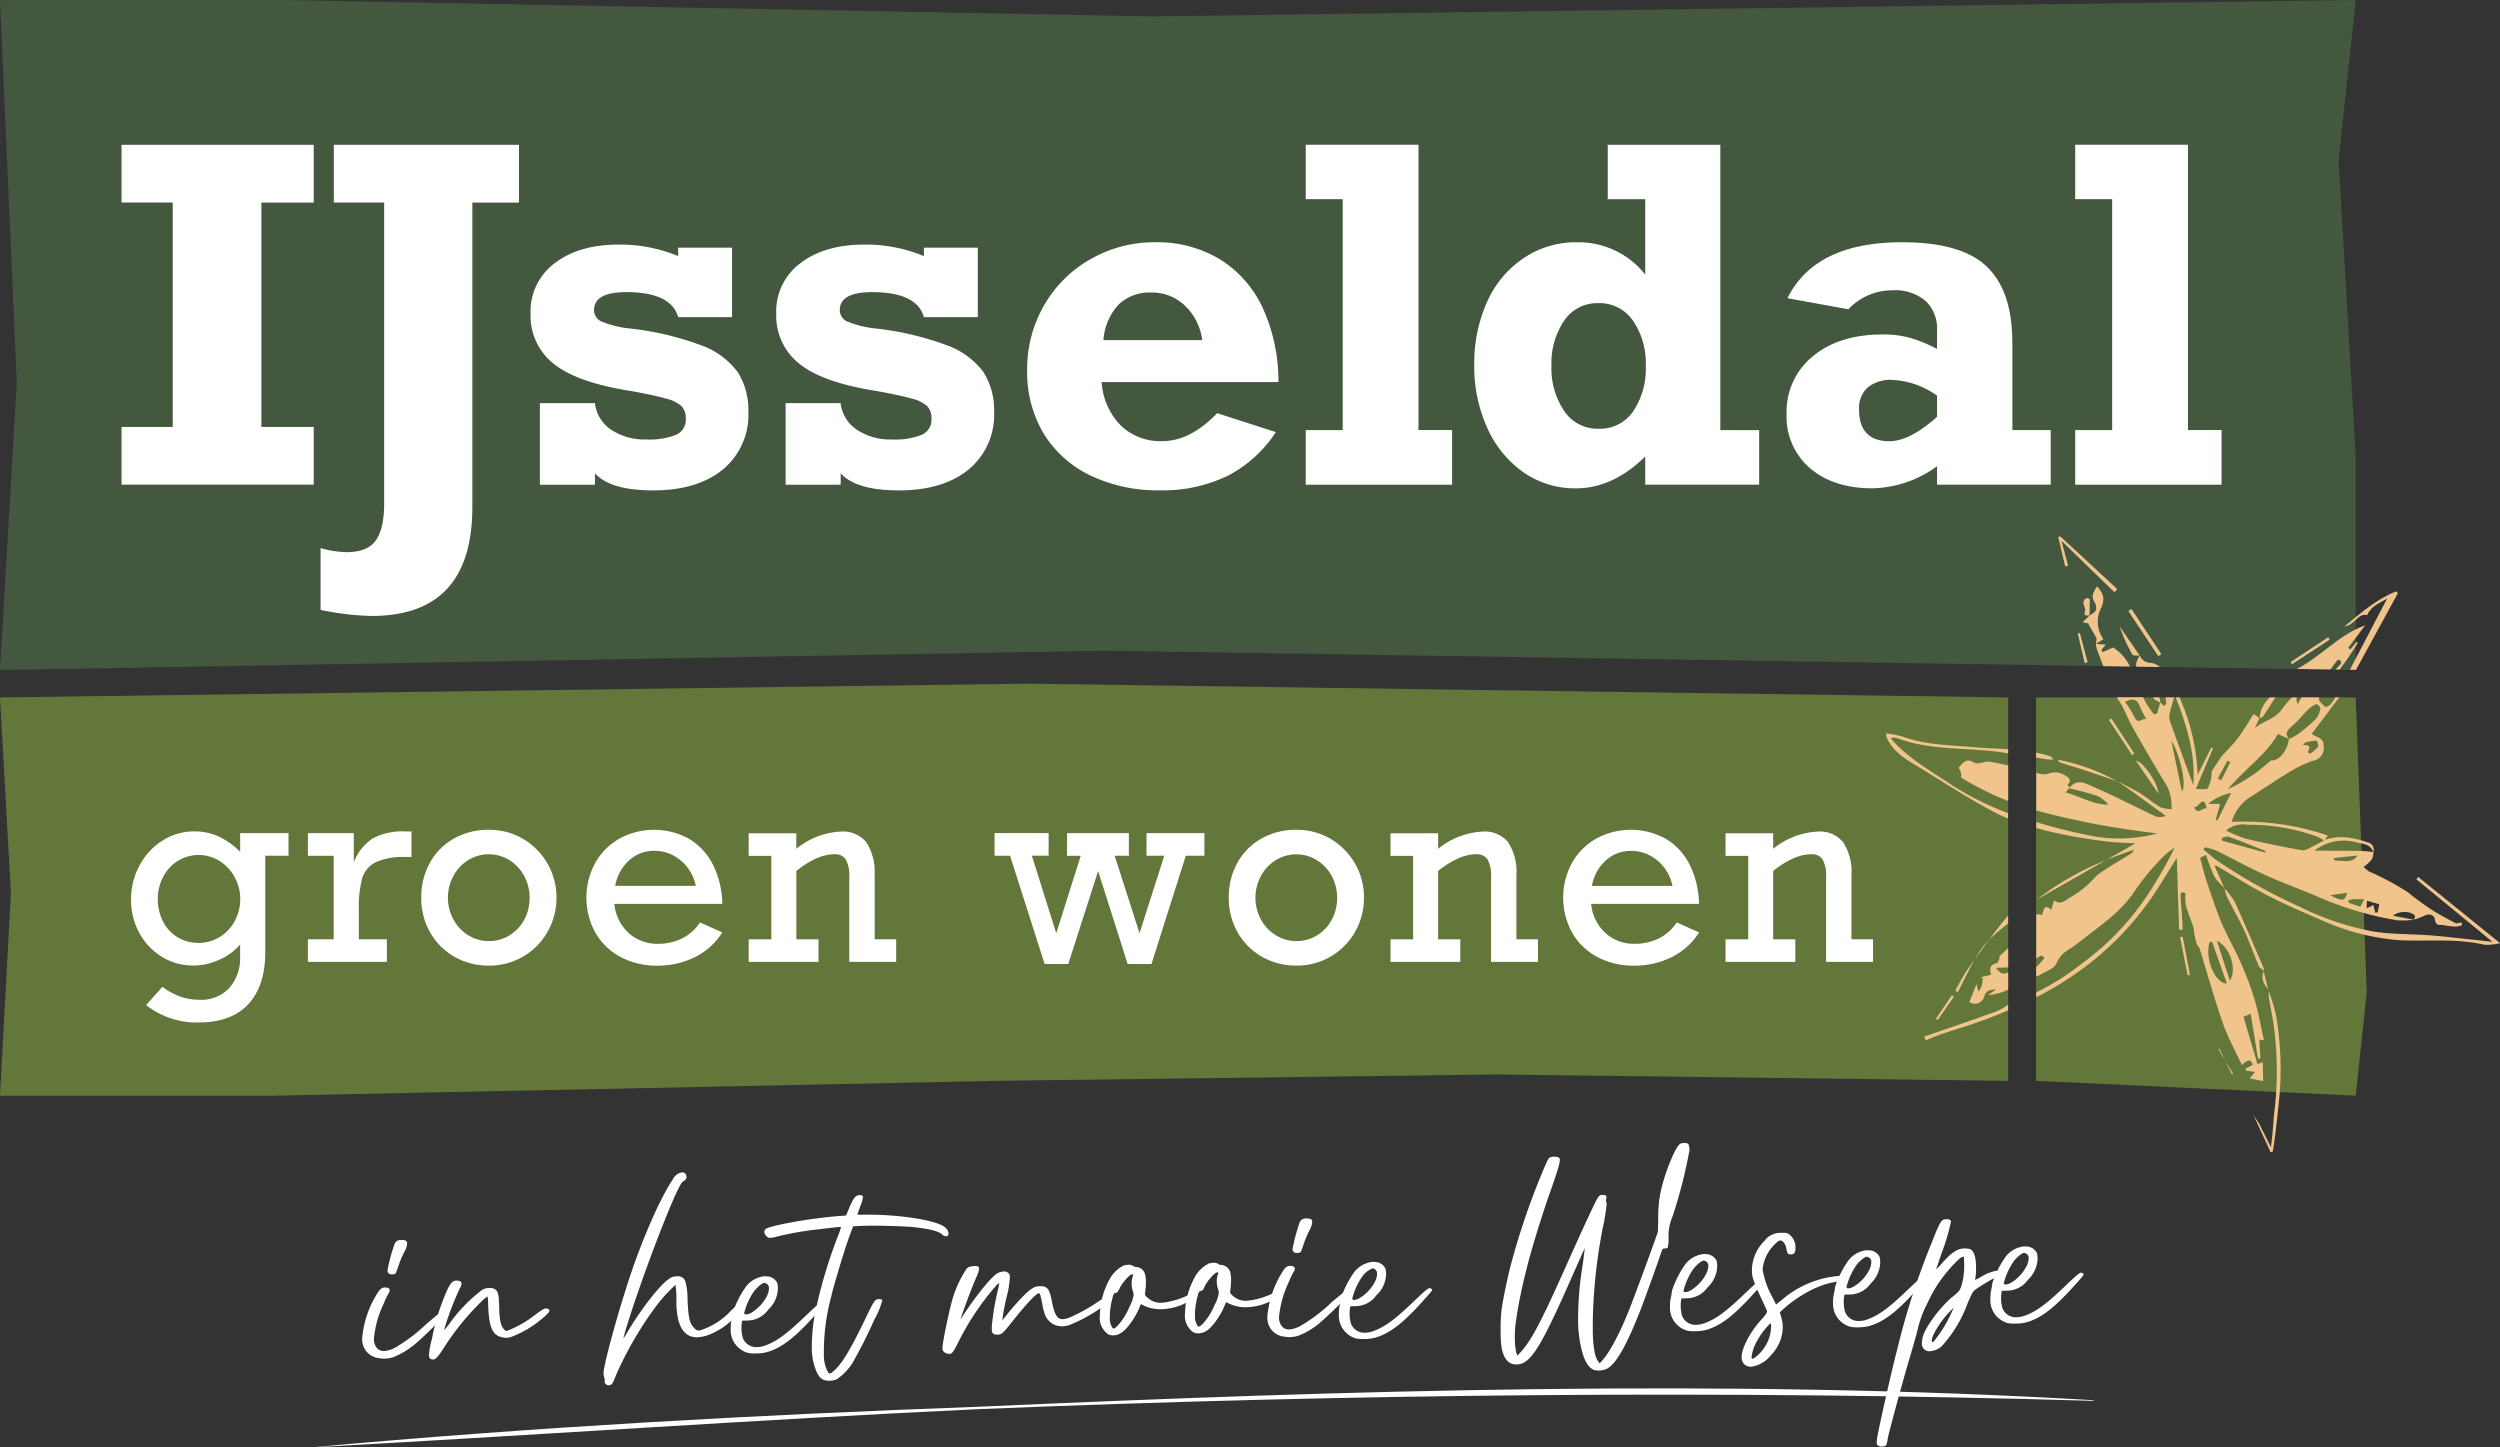 <svg xmlns="http://www.w3.org/2000/svg" id="a" viewBox="0 0 386.89 223.99"><rect x="0" y="0" width="386.89" height="223.99" fill="#333333" stroke="none"/><defs><clipPath id="h"><path d="M0 0h386.89v223.99H0z" fill="none"/></clipPath><style>.cs{fill:#fff}.ct{fill:#f0c48b}.cu{fill:#d90f15}.cw{fill:#63773a}</style></defs><g id="b"><path id="c" d="M178.42 2.54L43.52 0H0l2.6 59.2L0 103.69l170.78-2.99 193.78 2.99V70.61l-2.64-45.86L364.56 0 178.42 2.54z" fill="#445840"/><path id="d" d="M0 107.93l1.69 30.2L0 169.56h42.54l111.29-2.29 77.74-.99 79.2.99v-59.34l-151.8-2.13L0 107.93z" class="cw"/><path id="e" d="M315.09 167.27v-59.34h49.47l1.71 45.63-1.71 16-49.47-2.29z" class="cw"/><path id="f" d="M40.45 31.34v34.73h8.1V75H18.81v-8.93h7.92V31.34h-7.92v-8.93h29.74v8.94h-8.1z" class="cs"/><g id="g" clip-path="url(#h)" fill="none"><g id="i"><path id="j" d="M73.1 31.34v47.12c0 11.24-5.19 16.86-15.57 16.86a42.2 42.2 0 01-7.92-.94v-9.56c1.29.38 2.63.59 3.98.63 2.21 0 3.74-.62 4.59-1.85.85-1.23 1.28-3.14 1.27-5.72V31.34h-7.79v-8.93h28.66v8.94H73.1z" class="cs"/><path id="k" d="M104.95 39.62v-1.29h8.34v10.75h-8.34c-.72-2.58-3.4-3.87-8.03-3.87-3.33 0-4.99.93-4.99 2.79 0 .83.54 1.56 1.33 1.82 1.24.49 2.55.82 3.88.98 3.85.39 7.64 1.26 11.27 2.6 2.3.79 4.3 2.25 5.76 4.19a10.87 10.87 0 011.64 6.06c.18 3.46-1.29 6.81-3.96 9.02-2.64 2.15-6.23 3.22-10.77 3.22-4.42 0-7.42-.88-9.01-2.65v1.78h-8.52V62.39h8.52a5.71 5.71 0 002.53 4.12 9.27 9.27 0 005.39 1.5c1.58.09 3.16-.16 4.64-.72.98-.44 1.57-1.43 1.5-2.5.04-.69-.18-1.37-.62-1.9-.7-.6-1.53-1.01-2.43-1.2-1.2-.35-3.03-.75-5.5-1.19-5.49-.86-9.44-2.25-11.85-4.17a9.431 9.431 0 01-3.62-7.77 9.295 9.295 0 013.76-7.85c2.5-1.91 5.8-2.86 9.9-2.86 3.15-.03 6.27.58 9.18 1.78" class="cs"/><path id="l" d="M142.98 39.62v-1.29h8.34v10.75h-8.34c-.72-2.58-3.4-3.87-8.03-3.87-3.33 0-4.99.93-4.99 2.79 0 .83.54 1.56 1.33 1.82 1.24.49 2.55.82 3.88.98 3.85.39 7.64 1.26 11.27 2.6 2.29.79 4.3 2.25 5.76 4.19a10.87 10.87 0 011.64 6.06c.18 3.46-1.29 6.81-3.96 9.02-2.64 2.15-6.23 3.22-10.77 3.22-4.42 0-7.42-.88-9.01-2.65v1.78h-8.52V62.39h8.51a5.71 5.71 0 002.53 4.12 9.27 9.27 0 005.39 1.5c1.58.09 3.16-.16 4.64-.72.98-.44 1.57-1.43 1.5-2.5.04-.69-.18-1.37-.62-1.9-.7-.6-1.53-1.01-2.43-1.2-1.2-.35-3.03-.75-5.5-1.19-5.49-.86-9.44-2.25-11.85-4.17a9.431 9.431 0 01-3.62-7.77 9.295 9.295 0 013.76-7.85c2.5-1.91 5.8-2.86 9.9-2.86 3.15-.03 6.27.58 9.18 1.78" class="cs"/><path id="m" d="M197.86 59.13h-27.37c.14 2.5 1.18 4.87 2.92 6.68a8.805 8.805 0 006.44 2.46c2.91 0 5.75-1.44 8.51-4.33l9.08 2.93a19.595 19.595 0 01-7.44 6.76 22.989 22.989 0 01-10.51 2.25c-3.71.07-7.38-.71-10.73-2.29a17.129 17.129 0 01-7.23-6.47 18.51 18.51 0 01-2.57-9.84c-.04-3.55.88-7.05 2.67-10.12 1.73-2.97 4.22-5.43 7.22-7.1 3.02-1.71 6.43-2.59 9.9-2.57 3.55-.08 7.04.84 10.09 2.67 2.9 1.82 5.2 4.46 6.61 7.57 1.61 3.58 2.43 7.47 2.39 11.4m-19.65-13.86c-1.86-.09-3.67.56-5.04 1.82a9.054 9.054 0 00-2.39 5.55h15.29a8.858 8.858 0 00-2.67-5.33 7.292 7.292 0 00-5.18-2.04" class="cs"/><path id="n" d="M224.72 66.56v8.45h-22.65v-8.45h5.72V30.82h-5.72V22.4h17.45v44.15h5.2z" class="cs"/><path id="o" d="M272.24 66.56v8.45h-17.63v-4.36c-3.35 3.28-6.91 4.92-10.68 4.92-2.93.05-5.8-.83-8.2-2.5a16.653 16.653 0 01-5.57-6.86 22.993 22.993 0 01-2.01-9.7c-.06-3.39.63-6.75 2.01-9.84a15.91 15.91 0 015.67-6.75 14.47 14.47 0 018.17-2.43c4.12-.08 8.05 1.76 10.61 5V30.83h-5.8v-8.42h17.42v44.16h6.01zm-24.85-.21c2.13.08 4.15-.94 5.36-2.7a11.74 11.74 0 001.94-7c.11-2.49-.58-4.95-1.97-7.02a6.292 6.292 0 00-5.39-2.72c-2.11-.05-4.09.97-5.27 2.72a11.656 11.656 0 00-1.96 6.95c-.1 2.49.58 4.94 1.96 7.01a6.205 6.205 0 005.34 2.76" class="cs"/><path id="p" d="M311.43 52.98v13.58h5.93v8.45h-17.59v-2.86c-2.9 2.14-6.38 3.33-9.98 3.42-4.03 0-7.25-1.04-9.67-3.11a10.442 10.442 0 01-3.63-8.38c-.12-3.46 1.38-6.77 4.07-8.95 2.71-2.25 6.31-3.37 10.8-3.37 1.41-.02 2.81.15 4.17.51 1.47.43 2.89 1.01 4.24 1.73v-2.93c.08-1.67-.56-3.29-1.74-4.47a7.277 7.277 0 00-5.24-1.67c-2.55 0-4.99 1.07-6.74 2.93l-9.43-1.71c2.86-5.77 8.77-8.66 17.73-8.66 6.14 0 10.52 1.26 13.14 3.79 2.62 2.53 3.93 6.43 3.93 11.71M292.4 68.28c2.1 0 4.55-1.26 7.37-3.77v-3.28a12.955 12.955 0 00-6.91-2.44 5.61 5.61 0 00-3.84 1.19c-.92.88-1.4 2.12-1.32 3.38 0 3.28 1.57 4.92 4.71 4.92" class="cs"/><path id="q" d="M343.8 66.56v8.45h-22.65v-8.45h5.72V30.82h-5.72V22.4h17.45v44.15h5.2z" class="cs"/><path id="r" d="M37.17 131.81v-2.88h7.48v3.5h-3.6v14.93c0 3.48-.88 6.16-2.62 8.04s-4.31 2.83-7.67 2.83c-2.95.08-5.83-.87-8.15-2.69l2.52-2.82c.84.63 1.76 1.13 2.74 1.5.96.34 1.98.51 3 .5 1.73.1 3.42-.57 4.62-1.83a6.978 6.978 0 001.67-4.87v-1.86a8.908 8.908 0 01-3.27 2.39c-1.24.56-2.59.86-3.95.87-1.76.02-3.49-.46-4.97-1.4a9.866 9.866 0 01-3.45-3.72 10.64 10.64 0 01-1.24-5.09c-.01-1.83.43-3.64 1.3-5.25.83-1.58 2.05-2.91 3.55-3.86a9.046 9.046 0 015-1.44c1.27 0 2.53.26 3.69.78 1.24.59 2.38 1.39 3.34 2.37m-6.49 14.11c1.18.02 2.35-.31 3.35-.93a6.44 6.44 0 002.33-2.5c.56-1.04.84-2.21.83-3.39 0-1.14-.29-2.27-.83-3.28a6.72 6.72 0 00-2.31-2.54 6.13 6.13 0 00-6.54-.04c-.97.61-1.76 1.48-2.27 2.5a7.271 7.271 0 00-.81 3.39c-.01 1.18.25 2.35.78 3.41a5.984 5.984 0 005.48 3.37" class="cs"/><path id="s" d="M55.53 140.85v4.51h4.34v3.49H47.65v-3.49h3.99v-12.92h-3.99v-3.51h7.1v4.51a7.826 7.826 0 012.97-3.72c1.57-.79 3.32-1.15 5.07-1.05h.89v3.96h-.85c-1.62-.1-3.25.19-4.74.83-1 .52-1.75 1.43-2.06 2.52a17.73 17.73 0 00-.5 4.87" class="cs"/><path id="t" d="M86.11 138.92c.02 1.86-.46 3.69-1.38 5.3a10.307 10.307 0 01-9.06 5.21c-1.89.03-3.76-.46-5.4-1.4a9.963 9.963 0 01-3.74-3.8c-.9-1.62-1.36-3.45-1.34-5.3-.03-1.89.43-3.76 1.34-5.42a9.621 9.621 0 013.72-3.74 10.67 10.67 0 015.42-1.35c1.87-.02 3.72.47 5.33 1.43 3.2 1.91 5.14 5.36 5.12 9.09m-10.44 6.7c1.13 0 2.24-.31 3.2-.91.96-.6 1.75-1.44 2.27-2.44.55-1.03.82-2.19.81-3.35 0-1.16-.27-2.3-.81-3.32a6.526 6.526 0 00-2.27-2.48 6.06 6.06 0 00-6.44-.02c-.97.61-1.76 1.46-2.29 2.47a7.096 7.096 0 000 6.67 6.457 6.457 0 002.31 2.47c.97.6 2.08.92 3.22.91" class="cs"/><path id="u" d="M111.77 139.88H95.08c.15 1.73.94 3.34 2.22 4.52a6.57 6.57 0 004.55 1.66c1.27.01 2.52-.27 3.66-.81a7.164 7.164 0 002.82-2.5l3.45 1.55a10.549 10.549 0 01-4.27 3.84 12.87 12.87 0 01-5.75 1.3c-1.99.04-3.96-.42-5.72-1.34a9.773 9.773 0 01-3.9-3.75 11.294 11.294 0 01-.02-10.82 9.91 9.91 0 013.76-3.76c3.36-1.82 7.41-1.8 10.75.04 1.58.95 2.86 2.33 3.69 3.98.94 1.9 1.44 3.99 1.46 6.11m-10.55-8.23c-1.44-.02-2.82.51-3.88 1.49a6.847 6.847 0 00-2.14 3.93h12.47a6.911 6.911 0 00-2.33-3.93 6.264 6.264 0 00-4.11-1.49" class="cs"/><path id="v" d="M135.36 135.45v9.91h3.33v3.49h-7.26V135.7c.07-.93-.12-1.86-.54-2.69a1.93 1.93 0 00-1.77-.81c-1.74 0-3.7.86-5.88 2.58v10.59h3.43v3.49h-10.81v-3.49h3.51v-12.92h-3.51v-3.5h7.37v2.41a11.81 11.81 0 016.88-2.67c1.51-.12 2.98.5 3.95 1.65a8.385 8.385 0 011.28 5.14" class="cs"/><path id="w" d="M159.69 132.44l3.77 11.99 3.79-11.99h-2.12v-3.51h9.57v3.5h-2.2l3.85 11.99 3.83-11.99h-2.75v-3.5h8.96v3.5h-2.88l-5.31 16.75h-3.69l-4.57-14.38-4.62 14.38h-3.66l-5.35-16.75h-2.4v-3.51h8.37v3.5h-2.6z" class="cs"/><path id="x" d="M211.08 138.92c.02 1.86-.46 3.69-1.38 5.3a10.307 10.307 0 01-9.06 5.21c-1.89.03-3.76-.46-5.4-1.4a9.963 9.963 0 01-3.74-3.8c-.9-1.62-1.36-3.45-1.34-5.3-.03-1.89.43-3.76 1.34-5.42a9.621 9.621 0 013.72-3.74 10.67 10.67 0 015.42-1.35c1.87-.02 3.72.47 5.33 1.43 3.2 1.91 5.14 5.36 5.12 9.09m-10.44 6.7c1.13 0 2.24-.31 3.2-.91.96-.6 1.75-1.44 2.27-2.44.55-1.03.82-2.19.81-3.35 0-1.16-.27-2.3-.81-3.32a6.498 6.498 0 00-2.27-2.47 6.06 6.06 0 00-6.44-.02c-.97.61-1.76 1.46-2.29 2.47a7.096 7.096 0 000 6.67 6.429 6.429 0 002.31 2.46c.97.6 2.08.92 3.22.91" class="cs"/><path id="y" d="M234.67 135.45v9.91h3.34v3.49h-7.26V135.7c.07-.93-.12-1.86-.54-2.69a1.93 1.93 0 00-1.77-.81c-1.74 0-3.7.86-5.88 2.58v10.59h3.43v3.49h-10.8v-3.49h3.5v-12.92h-3.5v-3.5h7.37v2.41a11.81 11.81 0 016.88-2.67c1.51-.12 2.98.5 3.95 1.65a8.385 8.385 0 011.28 5.14" class="cs"/><path id="z" d="M262.93 139.88h-16.69c.15 1.73.94 3.34 2.22 4.52a6.57 6.57 0 004.55 1.66c1.27.01 2.52-.27 3.66-.81a7.164 7.164 0 002.82-2.5l3.45 1.55a10.549 10.549 0 01-4.27 3.84 12.87 12.87 0 01-5.75 1.3c-1.99.04-3.96-.42-5.72-1.34a9.773 9.773 0 01-3.9-3.75 11.294 11.294 0 01-.02-10.82 9.91 9.91 0 013.76-3.76c3.36-1.82 7.41-1.8 10.75.04 1.58.95 2.86 2.33 3.68 3.98.94 1.9 1.44 3.99 1.46 6.11m-10.55-8.22c-1.44-.02-2.82.52-3.88 1.49a6.847 6.847 0 00-2.14 3.93h12.47a6.911 6.911 0 00-2.33-3.93 6.264 6.264 0 00-4.11-1.49" class="cs"/><path id="aa" d="M286.52 135.45v9.91h3.34v3.49h-7.26V135.7c.07-.93-.12-1.86-.54-2.69a1.93 1.93 0 00-1.77-.81c-1.74 0-3.7.86-5.88 2.58v10.59h3.43v3.49h-10.8v-3.49h3.51v-12.92h-3.51v-3.5h7.37v2.41a11.81 11.81 0 016.88-2.67c1.51-.12 2.98.5 3.95 1.65a8.385 8.385 0 011.28 5.14" class="cs"/><path id="ab" d="M64.04 208.16c-.98.8-2.08 1.44-3.26 1.9-.4.11-.81.18-1.22.2-.3 0-.6-.02-.9-.08a2.868 2.868 0 01-2.57-2.42c-.03-.19-.05-.37-.05-.56.2-2.5 1.01-4.92 2.35-7.04.38-.64.71-.91 1.17-.92.1 0 .17.03.27.03.33.02.46.15.47.39 0 .15-.04.3-.12.43-.31.52-.58 1.07-.79 1.64-.84 1.73-1.35 3.59-1.53 5.5 0 .34.07.68.22.99.23.55.78.89 1.38.86.65-.07 1.28-.27 1.84-.61 1.73-1.03 3.33-2.26 4.78-3.66.97-.82 1.88-1.57 2.02-1.64.08-.04.17-.07.26-.07.26 0 .53.12.54.32a55.744 55.744 0 01-4.85 4.75m-4.08-11.59c.26-1.42.64-2.81 1.13-4.17.21-.36.6-.56 1.01-.52h.26c.43.05.63.18.64.51-.04.47-.19.93-.43 1.33-.35.67-.64 1.36-.88 2.07-.22.64-.44 1.23-.47 1.27-.15.11-.34.16-.53.14a.82.82 0 01-.53-.12.854.854 0 01-.21-.52" class="cs"/><path id="ac" d="M85.03 202.8c0 .23-.25.5-.8.98a16.498 16.498 0 01-5.25 3.17c-.2.04-.4.07-.6.08-.22 0-.45-.03-.66-.08-1.53-.3-2.06-1.57-2.17-5.01 0-.44-.03-.88-.1-1.32-.41.29-.8.62-1.14.99a40.299 40.299 0 00-5.76 7.19q-1.02 1.58-1.45 1.59c-.33 0-.5-.05-.6-.22a.812.812 0 01-.11-.43c.05-.83.2-1.66.44-2.46.51-2.75 1.36-5.43 2.53-7.98.44-.8.74-1.11 1.23-1.12.11 0 .22 0 .33.02.33.06.5.19.51.46-.03.26-.13.52-.28.74-.97 2.07-1.78 4.22-2.43 6.42v.03c.38-.41.74-.85 1.06-1.32a24.1 24.1 0 014.88-4.95c.33-.17.69-.25 1.06-.26.36-.04.71.06 1 .28.41.39.49.92.53 2.77.04 1.79.23 2.71.67 3.26.17.23.27.32.44.32.08 0 .16-.01.23-.04 1.46-.58 2.84-1.36 4.08-2.32 1.14-.85 1.5-1.09 1.8-1.1.08 0 .16 0 .23.03.23.06.33.16.34.29" class="cs"/><path id="ad" d="M115.13 201.98c0 .07-.02.14-.06.2-.21.35-.46.67-.74.97-1.16 1.46-2.67 2.6-4.39 3.32-.63.28-1.31.44-2.01.48-1.46.04-2.44-.83-2.94-2.61-.24-1.03-.34-2.08-.31-3.14.02-.79-.03-1.57-.15-2.35-1.04.94-1.99 1.97-2.84 3.08a55.36 55.36 0 00-6.3 10.74c-.59 1.5-.66 1.6-1.08 1.71h-.13a.447.447 0 01-.4-.19.416.416 0 01-.21-.33c0-.04 0-.07.03-.1v-.12a1.81 1.81 0 00-.12-.56c-.04-.15-.07-.3-.08-.46 0-.31.04-.63.11-.93.35-1.96 1.81-7.39 3.38-12.3 2.03-6.54 5.1-13.73 7.31-16.99.26-.52.76-.88 1.33-.96.1 0 .2 0 .3.03a.71.71 0 010 1.29c-.2.07-.39.34-.74.98-1.87 3.65-6.47 15.98-8.34 22.31-.15.57-.28 1.04-.27 1.1.03-.04.35-.54.73-1.18 2.13-3.56 4.9-7.1 6.33-8.06.33-.26.73-.39 1.15-.39.55-.1 1.11.18 1.34.69.27.93.39 1.9.37 2.88.13 2.91.32 3.73 1.03 4.41.15.24.41.4.7.41.3-.04.58-.13.85-.25 1.6-.62 3.04-1.61 4.2-2.88.94-.89 1.2-1.09 1.46-1.1.3-.01.47.12.47.28" class="cs"/><path id="ae" d="M127.53 201.82c0 .16-.35.57-1.74 2.09-2.81 3.08-4.73 4.58-6.83 5.26-.61.19-1.24.28-1.88.28-.47.03-.94 0-1.4-.1-1.61-.49-2.68-2-2.6-3.68-.01-.43.02-.87.1-1.29.1-.39.17-.8.21-1.2a15.34 15.34 0 011.83-3.75 4.14 4.14 0 013.17-1.93l.33.03c.56.02 1.08.3 1.41.76.21.26.24.49.26 1.12a4.677 4.677 0 01-1.51 3.28 3.98 3.98 0 01-3.14 1.67l-.89.02-.06.37c-.04.28-.05.55-.04.83 0 .49.07.98.2 1.45.33.92 1.24 1.51 2.22 1.44.44-.01.88-.1 1.29-.26 1.64-.6 3.04-1.6 5.47-3.87 2.33-2.21 2.88-2.75 3.21-2.76.13.02.24.07.33.16.03.03.07.06.07.1m-12.38 1.39s.03.06.04.1c.07.06.17.1.26.09.34-.04.67-.16.95-.35.96-.61 1.73-1.46 2.26-2.47.2-.38.32-.8.33-1.23a.797.797 0 00-.21-.59c-.13-.12-.3-.21-.47-.25-.36 0-1.17.69-1.65 1.33a9.996 9.996 0 00-1.51 3.38" class="cs"/><path id="af" d="M128.72 200.34a32.67 32.67 0 00-1.22 8.57v.69c-.02.73.1 1.46.36 2.14.21.56.38.82.58.81.16-.04.31-.12.42-.24 1.33-1.09 2.57-3.04 5.29-8.7 1.1-2.28 1.26-2.55 1.83-2.56.33 0 .53.02.54.25a12.42 12.42 0 01-1.22 2.94 72.738 72.738 0 01-3.42 6.77c-.62.94-1.41 1.75-2.33 2.41-.36.17-.75.26-1.15.26-.26 0-.51-.02-.76-.08-.57-.19-.8-.41-1.22-1.2-.54-1.21-.8-2.53-.79-3.85 0-1.83.17-3.65.53-5.44.83-3.93 1.96-7.78 3.4-11.53.23-.53.43-1.08.59-1.64 0-.03-.03-.07-.23-.06-.36.01-1.22.13-3.37.38-2.13.23-4.25.6-6.33 1.11-.33.11-.67.17-1.02.19-.25.02-.49-.1-.64-.32-.15-.16-.25-.37-.28-.59 0-.16.07-.32.19-.43.52-.51 6.52-1.64 11.24-2.02l1.22-.09.53-1.27c.6-1.4.95-1.88 1.54-1.89.36 0 .53.05.54.32-.05.45-.18.89-.37 1.3-.25.77-.5 1.34-.5 1.37.31.06.62.07.93.04 5.2-.09 11.28.82 12.6 1.92.33.22.54.58.59.98.02.19-.1.38-.29.44h-.1a.914.914 0 01-.6-.28c-.54-.52-2.01-.88-4.56-1.15-1.46-.13-5.07-.24-7.09-.2l-.73.02-1.39.06-.47 1.24c-.75 2-2.28 7.07-2.86 9.34" class="cs"/><path id="ag" d="M171.8 200.97c-.06.26-.2.5-.41.67a23.46 23.46 0 01-5.98 3.45c-.3.08-.61.14-.92.16a2.79 2.79 0 01-2.72-1.66c-.22-.59-.38-1.19-.47-1.81-.3-1.48-.37-1.65-.54-1.64-.4.01-2.01 1.74-4.1 4.37-1.48 1.89-1.67 2.03-2.33 2.04-.66-.02-.83-.18-.85-.97v-.23c.17-1.93.49-3.84.95-5.71.09-.35.16-.71.21-1.07v-.03c-.26.18-.49.39-.68.65a41.077 41.077 0 00-5.75 8.71c-.67 1.28-.86 1.61-1.22 1.62-.15 0-.29-.02-.43-.06a.927.927 0 01-.57-.35.605.605 0 01-.14-.43c0-.26.03-.51.08-.76.11-.99.85-4.49 1.28-6.15.48-1.96 1.3-3.81 2.42-5.49.26-.21.59-.32.92-.32.13-.03.27-.05.4-.04.36-.01.57.12.57.38-.06.48-.2.94-.43 1.37-.88 2.01-2.43 6.25-2.43 6.51 1.44-2.32 4.23-6.09 5.56-7.05.32-.21.7-.33 1.08-.36.28-.02.55.07.77.25.16.18.24.42.21.66-.05.93-.19 1.86-.43 2.76a35.46 35.46 0 00-.74 3.83v.07s.35-.44.74-.91c.38-.54 1.29-1.55 2-2.33 1.55-1.63 2.14-2.04 3.06-2.06 1.19 0 1.5.4 1.87 2.31.38 2.04.8 2.83 1.72 2.8.36-.03.72-.12 1.05-.26 1.45-.64 2.83-1.4 4.15-2.28 1.08-.72 1.31-.86 1.6-.86h.13c.26 0 .37.12.37.25" class="cs"/><path id="ah" d="M184.22 201.24c-1.06.67-2.24 1.1-3.48 1.28-.32.05-.64.07-.96.09-.88.03-1.75-.13-2.56-.47l-.67-.32-.22.54c-.69 1.7-2.1 3.59-2.99 4.01-.32.18-.68.28-1.05.29-.26 0-.52-.05-.76-.15a3.086 3.086 0 01-1.33-2.82c0-.17.03-.33.02-.5.1-1.84.61-3.62 1.5-5.23.5-.93 1.28-1.68 2.23-2.14.2-.04.39-.07.59-.08.31-.05.62.03.86.21.15.09.32.13.5.12.59.08 1.08.47 1.28 1.03.1.37.15.74.16 1.12 0 .6-.04 1.2-.12 1.79 0 .1-.03.17-.03.23 0 .2.11.33.41.59.58.54 1.35.82 2.14.78.13 0 .3-.04.43-.04 1.16-.17 2.29-.49 3.35-.97.45-.21.92-.35 1.41-.4.26 0 .37.06.37.22s-.22.37-1.11.82m-8.76-.88c-.01-.19-.05-.38-.11-.56-.13-.37-.2-.76-.19-1.15-.02-.31.02-.63.11-.93.05-.13.09-.26.12-.4 0-.1-.07-.1-.2-.1-.36 0-1.56 1.4-1.9 2.17-.25.54-.38.67-.61.71-.27.04-.33.11-.51.87-.26.96-.39 1.96-.39 2.95-.04.55.1 1.09.4 1.55.04.07.12.12.2.13.13 0 .29-.14.62-.45a9.95 9.95 0 001.82-2.92c.33-.58.55-1.21.65-1.87" class="cs"/><path id="ai" d="M197.41 200.93c-1.06.67-2.24 1.1-3.48 1.28-.32.05-.64.07-.96.09-.88.03-1.75-.13-2.56-.47l-.67-.32-.22.54c-.69 1.71-2.1 3.59-2.99 4.01-.32.18-.68.27-1.05.29-.26 0-.52-.05-.77-.15a3.086 3.086 0 01-1.33-2.82c0-.17.03-.33.02-.5.1-1.84.61-3.62 1.5-5.23.5-.93 1.28-1.68 2.23-2.14.2-.04.39-.07.59-.08.31-.04.62.03.86.21.15.09.32.13.5.12.58.08 1.08.47 1.28 1.03.1.37.15.74.16 1.12 0 .6-.04 1.2-.12 1.79 0 .1-.03.16-.03.23 0 .2.11.33.41.59.58.54 1.35.82 2.14.78.13 0 .3-.04.43-.04 1.16-.16 2.29-.49 3.35-.97.44-.21.92-.35 1.41-.4.26 0 .37.06.37.22s-.22.37-1.11.82m-8.76-.88c-.01-.19-.05-.38-.11-.56-.13-.37-.2-.76-.19-1.15-.02-.31.02-.63.11-.93.05-.13.09-.26.12-.4 0-.1-.07-.1-.2-.1-.36.01-1.56 1.4-1.9 2.17-.25.54-.38.67-.61.71-.26.04-.33.11-.51.87-.26.96-.4 1.96-.39 2.96-.04.55.1 1.09.4 1.55.04.08.12.12.2.13.13 0 .3-.14.62-.44a9.87 9.87 0 001.82-2.93c.33-.57.56-1.21.65-1.87" class="cs"/><path id="aj" d="M204.12 204.84c-.98.8-2.08 1.44-3.26 1.9-.4.11-.81.17-1.22.19-.3 0-.6-.02-.9-.08a2.868 2.868 0 01-2.57-2.42c-.03-.19-.05-.38-.05-.57.2-2.5 1.01-4.92 2.35-7.04.38-.64.71-.91 1.17-.92.1 0 .16.03.26.03.33.02.46.15.47.39 0 .15-.04.3-.12.43-.31.52-.58 1.07-.79 1.64-.84 1.73-1.35 3.59-1.53 5.5 0 .34.07.68.22.99.23.55.78.89 1.38.86.65-.06 1.28-.27 1.84-.61 1.73-1.03 3.33-2.26 4.78-3.66.98-.82 1.88-1.56 2.02-1.64.08-.04.17-.07.26-.07.26 0 .53.12.54.32a54.368 54.368 0 01-4.85 4.75m-4.08-11.58c.26-1.42.64-2.81 1.13-4.17.21-.36.6-.56 1.01-.52h.26c.43.05.63.18.64.51-.04.47-.19.93-.43 1.34-.35.67-.64 1.36-.88 2.07-.22.64-.43 1.23-.47 1.27-.15.11-.34.16-.53.14a.599.599 0 01-.73-.44c-.02-.07-.02-.14-.02-.2" class="cs"/><path id="ak" d="M221.64 199.59c0 .16-.35.57-1.74 2.09-2.81 3.08-4.73 4.58-6.83 5.26-.61.19-1.24.28-1.88.28-.47.02-.93 0-1.39-.1-1.61-.49-2.68-2-2.6-3.68-.01-.43.02-.87.1-1.29.1-.39.16-.8.21-1.2a15.34 15.34 0 011.83-3.75 4.14 4.14 0 013.17-1.93l.33.03c.56.02 1.08.3 1.41.76.2.26.24.49.26 1.12a4.677 4.677 0 01-1.51 3.28 3.98 3.98 0 01-3.14 1.67l-.89.02-.06.37c-.04.28-.05.55-.05.83 0 .49.07.98.2 1.45.33.92 1.24 1.51 2.22 1.44.44-.01.88-.1 1.29-.26 1.64-.6 3.04-1.6 5.47-3.87 2.33-2.21 2.88-2.75 3.21-2.76.13.02.24.07.33.16.03.03.07.06.07.1m-12.38 1.38s.04.07.04.1c.07.06.17.1.26.09.34-.04.67-.16.95-.36.96-.61 1.74-1.46 2.26-2.47.2-.38.32-.8.33-1.23a.797.797 0 00-.21-.59c-.13-.12-.3-.21-.47-.25-.67.27-1.25.73-1.65 1.33a9.996 9.996 0 00-1.51 3.38" class="cs"/><path id="al" d="M261.47 177.63c0 .13-.02.26-.02.43-.64 3.45-1.51 6.86-2.61 10.19a7.461 7.461 0 00-.62 3.26c.02.52-.02 1.05-.13 1.56-.06.1-.26.14-.46.14-.33 0-.36.07-.55.61-.55 1.7-2.32 6.58-3.13 8.72-2.22 5.65-3.84 8.57-5.31 9.3-.38.17-.8.26-1.22.26-.2 0-.4-.02-.6-.05-.83-.24-1.52-1.15-1.99-2.93-.39-1.49-.59-3.02-.61-4.55-.01-3.05.24-6.09.75-9.09.14-1.16.28-2.13.27-2.29v-.03l-1.76 3.95c-5.02 11.44-6.59 13.99-8.74 14.05-1.19.03-1.94-.72-2.31-2.36-.13-.73-.19-1.47-.19-2.21-.04-1.33 0-2.66.14-3.98.23-1.53.79-4.29 1.3-6.36 1.42-5.43 3.24-10.74 5.45-15.89.47-1.07.57-1.21.86-1.28.17-.06.35-.08.53-.08.4-.01.73.08.83.28.03.07.05.15.04.23.01.5-.32 1.67-1.72 5.6-2.88 8.44-4.42 14.44-5.15 19.99-.08.73-.11 1.46-.08 2.19 0 .7.07 1.4.22 2.08l.17.43.64-.71c1.61-1.79 3.23-4.94 7.25-13.98 2.8-6.26 4.28-9.37 4.57-9.78.22-.3.32-.41.68-.41.43-.01.63.08.64.32.01.1 0 .21-.06.3 0 .1-.03.2-.02.26 0 .1.04.17.04.23.05.08.07.17.07.26-.12 1.26-.33 2.52-.61 3.76-.94 4.79-1.46 9.66-1.54 14.54.01.53 0 1.03 0 1.49.06 2.61.36 4.03.87 4.65l.2.26.48-.54c1.06-1.22 2.52-3.86 4.12-7.84.9-2.34 2.74-7.28 3.73-10.06l.68-1.9.05-1.99c-.03-1.39.09-2.78.36-4.15.49-2.21 1.24-4.35 2.23-6.38.6-1.07.77-1.24 1.43-1.25.6-.01.77.15.78.78" class="cs"/><path id="am" d="M272.88 198.38c0 .16-.35.57-1.74 2.09-2.81 3.08-4.73 4.58-6.83 5.26-.61.19-1.24.28-1.88.28-.47.03-.93 0-1.39-.1-1.61-.49-2.68-2-2.6-3.68-.01-.43.02-.87.1-1.29.1-.39.17-.8.21-1.2a15.34 15.34 0 011.83-3.75 4.121 4.121 0 013.16-1.93l.34.03c.56.02 1.08.3 1.41.76.2.26.24.49.26 1.12a4.718 4.718 0 01-1.51 3.28 3.98 3.98 0 01-3.14 1.67l-.89.02-.06.36c-.04.27-.05.55-.05.83 0 .49.07.98.2 1.45.33.92 1.24 1.51 2.22 1.44.44-.01.88-.1 1.29-.26 1.64-.6 3.04-1.6 5.47-3.87 2.33-2.21 2.88-2.75 3.21-2.76.13.02.24.07.34.16.03.03.07.06.07.1m-12.38 1.39s.04.06.04.1c.07.06.17.1.26.09.34-.04.67-.16.95-.35.96-.61 1.74-1.46 2.26-2.47.2-.38.32-.8.34-1.23a.797.797 0 00-.21-.59c-.13-.12-.3-.21-.47-.25-.36 0-1.18.69-1.66 1.33-.7 1.03-1.21 2.17-1.51 3.38" class="cs"/><path id="an" d="M285.37 197.69s.04.09.04.13c-.01.28-.24.49-.52.48h-.03c-3.47.21-7.09 2.65-8.87 4.28l-.55.51.22.76c.14.47.22.96.23 1.45 0 1.68-.68 3.3-1.88 4.48a4.65 4.65 0 01-3 1.73c-.16 0-.31-.02-.46-.05-.46-.11-.82-.46-.95-.9-.04-.15-.07-.31-.08-.46-.03-1.36 1.26-3.93 3.14-5.97.68-.75.8-.98.8-1.21v-.07l-1.05-2.26c-.43-.89-.81-1.81-1.13-2.75-.1-.4-.16-.81-.16-1.22.01-1.71.7-3.34 1.91-4.55.59-.83 1.56-1.31 2.59-1.28.83-.02.93.01 1.3.26.58.46.93 1.16.94 1.9.02.86-.14 1.16-.7 1.18-.5.01-.53-.09-.72-.94-.08-.59-.53-1.21-.86-1.21h-.07c-.2 0-.43.17-.78.51a6.314 6.314 0 00-1.96 3.95c.27 1.59.82 3.11 1.63 4.5l.45.95 1.1-.89c2.49-2.09 5.58-3.33 8.82-3.55.3-.01.57.08.6.25m-11.28 7.49c0-.23-.04-.37-.11-.39-.82.79-1.51 1.7-2.05 2.69-.46.79-.76 1.66-.87 2.57 0 .13.04.23.14.23.24-.09.47-.23.65-.41a6.324 6.324 0 002.13-3.56c.06-.37.1-.75.11-1.13" class="cs"/><path id="ao" d="M298.12 197.78c0 .16-.35.57-1.74 2.09-2.81 3.08-4.73 4.58-6.83 5.26-.61.19-1.24.28-1.88.28-.47.03-.93 0-1.39-.1-1.61-.49-2.68-2-2.6-3.68-.02-.43.02-.87.1-1.29.1-.39.17-.79.21-1.19a15.34 15.34 0 011.83-3.75 4.121 4.121 0 013.16-1.93l.33.03c.56.02 1.08.3 1.41.76.21.26.24.49.26 1.12a4.718 4.718 0 01-1.51 3.28 3.98 3.98 0 01-3.14 1.67l-.89.02-.06.36c-.04.27-.05.55-.05.83 0 .49.07.98.2 1.45.33.92 1.24 1.51 2.22 1.44.44-.01.87-.1 1.28-.26 1.64-.6 3.04-1.6 5.47-3.87 2.33-2.21 2.88-2.75 3.21-2.76.13.02.24.07.34.16.03.03.06.06.07.1m-12.38 1.39s.04.06.04.1c.07.07.17.1.27.09.34-.04.67-.16.95-.35.96-.61 1.74-1.46 2.26-2.47.2-.38.32-.8.34-1.23a.84.84 0 00-.21-.59c-.13-.12-.3-.21-.47-.25-.36 0-1.18.69-1.66 1.33-.7 1.03-1.21 2.17-1.51 3.38" class="cs"/><path id="ap" d="M309.82 197.04c0 .06-.03.12-.06.17-.17.14-.37.25-.59.31-1.19.59-2.34 1.27-3.43 2.03-.46.34-.55.54-1.24 2.15-.84 2.3-2.09 4.43-3.69 6.28-.49.64-1.23 1.04-2.03 1.11-.6.13-1.2-.26-1.33-.86a.822.822 0 01-.02-.27c-.01-.37.04-.74.14-1.1.46-1.6 2.77-4.73 4.75-6.3 1.04-.85 1.1-.95 1.49-2.68.16-.96.2-1.94.13-2.92.01-.17-.02-.34-.08-.5h-.07c-.18.07-.34.16-.49.28a21.15 21.15 0 00-4.97 6.84c-.74 1.39-1.28 2.87-1.62 4.41-.27 1.07-1.01 3.6-1.62 5.67-1.26 4.37-2.68 9.73-2.95 10.93-.03.36-.11.72-.24 1.07a.83.83 0 01-.53.18c-.27.06-.55 0-.77-.18a.403.403 0 01-.17-.33c.01-.35.05-.69.11-1.03.26-1.5 2.21-10.25 3.06-13.45a114.66 114.66 0 015.4-16.68c1.09-2.77 1.38-3.31 1.87-3.45.1 0 .2-.04.29-.04.37-.04.7.08.77.31v.03c-.35 1.66-.83 3.29-1.44 4.87l-.87 2.57c.32-.3.62-.61.9-.95 1.36-1.56 2.33-2.24 3.32-2.3h.33c.76.04.96.13 1.27.69.21.51.33 1.06.34 1.61.04.6.04 1.19-.02 1.79l-.11.77c.38-.15.74-.33 1.08-.56.68-.41 1.42-.7 2.2-.85.11 0 .23 0 .34.03.23 0 .45.13.54.35m-10.84 10.45c0 .13.04.23.1.23.13-.04.36-.31.8-.92.82-1.1 1.51-2.28 2.07-3.53l.44-.94-.52.54c-1.39 1.32-2.95 3.84-2.9 4.6" class="cs"/><path id="aq" d="M322.46 197.2c0 .16-.35.57-1.74 2.09-2.81 3.08-4.73 4.58-6.83 5.26-.61.19-1.24.28-1.88.28-.47.03-.93 0-1.39-.1-1.61-.49-2.68-2-2.6-3.68-.01-.43.02-.87.1-1.29.1-.39.17-.8.21-1.2a15.34 15.34 0 011.83-3.75 4.138 4.138 0 013.16-1.93l.34.03c.56.02 1.08.3 1.41.76.2.26.24.49.26 1.12a4.718 4.718 0 01-1.51 3.28 3.98 3.98 0 01-3.14 1.67l-.89.02-.06.37c-.04.27-.05.55-.05.83 0 .49.07.98.2 1.45.33.92 1.24 1.51 2.22 1.44.44-.01.88-.1 1.29-.26 1.64-.6 3.04-1.6 5.47-3.87 2.33-2.21 2.88-2.75 3.21-2.76.13.02.24.07.34.16.03.03.07.06.07.1m-12.38 1.38s.04.07.04.1c.07.06.17.1.26.09.34-.04.67-.16.95-.36.96-.61 1.74-1.46 2.26-2.47.2-.38.32-.8.34-1.23a.797.797 0 00-.21-.59c-.13-.12-.3-.21-.47-.25-.36 0-1.18.69-1.66 1.33-.7 1.03-1.21 2.17-1.51 3.38" class="cs"/><path id="ar" d="M351.04 153.32v-.11l-.03.02.03.09" class="ct"/><path id="as" d="M324.33 99.67h.02-.03" class="ct"/><path id="at" d="M325.14 94.15c.71-1.55.32-2.35-.61-3.42-.5.8-1.01 1.5-.37 2.49.23.37.29.81.18 1.23-.14.34-.61.54-.95.8h-.04v.03l.04-.03c-.33.31-.66.63-1.11 1.05.43.08.76.15.87.17.48.85.89 1.58 1.32 2.35-.02.16-.07.5-.12.84.38-.24.76-.49 1.17-.75a4.593 4.593 0 01-.39-4.76" class="ct"/><path id="au" d="M347.34 144.05c.81 1.77 1.44 3.63 2.21 5.42.13.31.5.51.77.75a.74.74 0 00.02-.33c-1.47-3.41-2.91-6.84-4.45-10.22-.46-.79-1-1.52-1.62-2.19.07.44.19.87.35 1.29.89 1.77 1.89 3.49 2.72 5.28" class="ct"/><path id="av" d="M344.27 137.48s0-.05-.02-.08-.05-.05-.07-.07l.04.09s.04.04.05.06" class="ct"/><path id="aw" d="M334.48 101.23l-4.62-6.99-.49.31 4.64 6.99.46-.31" class="ct"/><path id="ax" d="M318.51 117.58c.03.19.15.35.33.43 1.36.44 2.74.85 4.1 1.3 1.53.5 3.06 1.03 4.59 1.54a30.221 30.221 0 00-9.02-3.27" class="ct"/><path id="ay" d="M330.53 117.7c1.18 1.73 2.29 3.36 3.5 5.13-.07-1.64-2.28-4.89-3.5-5.13" class="ct"/><path id="az" d="M360.54 98.98c-.08-.12-.16-.24-.25-.36l-5.8 3.84.21.34c1.94-1.27 3.89-2.54 5.83-3.81" class="ct"/><path id="ba" d="M330.01 101.31c.11.2.73.11 1.12.14-1.04-1.5-2.07-3.01-3.1-4.52a23.62 23.62 0 001.98 4.38" class="ct"/><path id="bb" d="M330.31 116.64l-3.57-5.46-.37.24 3.59 5.45.35-.24" class="ct"/><path id="bc" d="M349.66 111.15v-.05h-.03l.02.05" class="ct"/><path id="bd" d="M337.38 145.04l1.17 5.9c.12-.03.24-.05.36-.07l-1.13-5.91-.4.08" class="ct"/><path id="be" d="M323.06 92.57c-.18 0-.34.08-.46.21-.1.15-.17.31-.21.49.15.6.38.99.28 1.27-.29.84.24.7.69.71.02-.8.05-1.61.05-2.42 0-.09-.22-.26-.34-.26" class="ct"/><path id="bf" d="M323.08 102.51c-.4-1.51-.8-3.03-1.21-4.54l-.33.08c.36 1.51.72 3.03 1.08 4.55.15-.03.3-.06.46-.1" class="ct"/><path id="bg" d="M345.42 166.28l.17-.1-1.24-2.05 1.06 2.15" class="ct"/><path id="bh" d="M343.31 162.37l1.05 1.75-.9-1.83-.15.08" class="ct"/><path id="bi" d="M302.06 154.02l-2.47 3.64.28.2c.83-1.2 1.66-2.39 2.49-3.59l-.29-.24" class="ct"/><path id="bj" d="M350.32 150.31s.01-.04.02-.06l-.03-.02v.08" class="ct"/><path id="bk" d="M350.99 153.14l-.66-2.83c-.52 1.12.04 1.98.66 2.83" class="ct"/><path id="bl" d="M351.04 153.21l-.05-.07.02.09.03-.02" class="ct"/><path id="bm" d="M324.33 99.68h.03-.03z" class="ct"/><path id="bn" d="M327.63 120.88l-.1-.03s.05.03.07.04.06.03.09.05a.304.304 0 00-.07-.05z" class="ct"/><path id="bo" d="M294.93 155.77h.01v-.01z" class="ct"/><path id="bp" d="M349.64 111.1v.03l.02.02-.02-.05z" class="ct"/><path id="bq" d="M304.44 150.1c-.69 1.01-1.23 2.11-1.84 3.17.13.1.26.2.38.3 2.98-5.8 3.08-7.03 7.79-10.66v-1.14c-.09-.33-5.7 7.4-6.34 8.33" class="ct"/><path id="br" d="M315.22 139.21l10.66-6.08a44.159 44.159 0 00-10.66 6.08" class="ct"/><path id="bs" d="M48.15 223.99c34.37-3.14 68.85-5.03 103.34-6.29 57.12-2.55 115.46-4.37 172.5-1.01v.1c-57.48-1.69-115.03-1.08-172.48 1.28-31.82 1.47-71.57 4.22-103.36 5.92" class="cs"/><path id="bt" d="M361.74 102.13c.05-.06.38 0 .43.08.09.16.16.46.07.56-.25.29-.53.57-.8.84h.66c.19-.29.39-.59.62-.86.78-1.05 1.46-2.18 2.18-3.27l-.2-.13-.98 1.16c-.11-.08-.22-.16-.33-.25.84-1.12 1.69-2.23 2.64-3.49-4.17 1.49-6.85 4.89-10.6 6.75l5.23.08c.36-.49.72-1 1.1-1.47" class="ct"/><path id="bu" d="M309.07 156.47c-3.74 1.37-7.52 2.64-11.28 3.94l.21.59c.83-.33 1.64-.7 2.48-.98 2.18-.74 4.4-1.37 6.55-2.17 1.26-.47 2.51-.97 3.74-1.49v-.9c-.53.41-1.1.75-1.71 1.01" class="ct"/><path id="bv" d="M308.9 149.78l1.88-.07v-2.97c-.42.38-.86.75-1.27 1.14-.12.12-.05.42-.13.61-.1.22-.24.55-.41.58-1.09.19-1.06.92-.85 1.77-.59.15-1.1.28-1.6.41.11.06.22.12.34.18-.03.4-.1.81-.19 1.2-.13.29-.3.57-.5.82l-.3-1.15-1.1 2.77c.66.47 1.59.32 2.06-.35.08-.12.15-.25.2-.39.34-1.17 1.04-1.16 1.89-1.22-.43.3-.86.59-1.28.89 1-.07 1.97-.32 2.88-.72.09-.04.17-.08.26-.13v-2.65c-.81.39-1.28.16-1.88-.72" class="ct"/><path id="bw" d="M307.72 117.86c-.74 0-1.7.49-2.18.18-1.26-.8-1.76-.03-2.42.77.15.25.27.52.36.8.03.24.03.48 0 .72 2.32 1.43 4.76 2.65 7.3 3.63v-5.5c-.51-.11-1.02-.24-1.53-.34-.55-.03-1.04-.27-1.53-.27" class="ct"/><path id="bx" d="M374.26 135.69c-.1.13-.21.26-.31.39 3.84 3.15 7.68 6.31 11.77 9.67-1.42-.15-2.55-.28-3.69-.4-1.99-.21-3.98-.45-5.97-.6-3.05-.23-6.15-.13-9.14-.66-3.86-.76-7.6-2.04-11.12-3.81a82.995 82.995 0 01-12.69-7.1c-.74-.53-1.41-1.14-2.1-1.72.07-.11.13-.23.2-.34.59.11 1.18.28 1.74.5 2.55 1.25 5.04 2.64 7.64 3.81 2.85 1.29 5.8 2.32 8.66 3.58 3.75 1.6 7.69 2.74 11.71 3.41.87.06 1.74.03 2.61-.08-1.05-.21-2.11-.41-3.23-.62.85-.8 2.84-.77 3.38 0 .08.11-.08.39-.13.59.52-.15 1.02-.33 1.51-.56.85-.46 1.62-.19 1.74.62.14 1.02.79.69 1.29.79.62.13 1.24.2 1.87.24.35-.03.7-.11 1.04-.22-.04-.15-.09-.29-.13-.44-.3.05-.68.23-.9.11a51.75 51.75 0 01-3.42-1.88c-1.37-.9-2.7-1.86-3.97-2.9a42.944 42.944 0 00-6.02-3.22c-.29-.2-.56-.43-.81-.68.47-.35.9-.75 1.28-1.19.16-.38.24-.79.25-1.2a1.17 1.17 0 00-.85-1.41h-.03c-2.2-.73-4.39-1.2-6.66-.39.16-.23.32-.47.46-.68a40.44 40.44 0 00-14.88-2.11 6.895 6.895 0 012.74-3.75c2.13-1.33 4.2-2.76 6.35-4.06 1.1-.67 2.28-1.22 3.49-1.65 1.1-.18 1.84-1.21 1.66-2.31v-.02c0-1.38-1.3-1.28-1.84-1.85l4.25-5.63h-.6c-.22.38-.46.74-.73 1.08-.18.23-.79.47-.85.4-.4-.45-1.11-.85-.91-1.48h-2.71s-.04.04-.06.07c-.21.32-.39.66-.56 1-.19-.53-.27-.79-.12-1.06h-.78c-.55.55-1.05 1.15-1.51 1.78-1.08 1.55-2.88 1.85-4.23 2.96l.71-1.53-.88-.67c-.85 1.32-1.59 2.6-2.47 3.78-.67.9-1.5 1.69-2.52 2.81-.35.53-.94 1.42-1.52 2.3.02.91-.19 1.8-.6 2.61-.18.29-1.15.1-1.86.14.96-2.26 1.82-4.28 2.67-6.3l-.27-.13-2.11 4.22a32.16 32.16 0 00-2.81-11.97h-.57c1.66 4.33 3.09 8.74 2.7 13.59-1.26-3.45-2.46-6.7-3.62-9.96-.11-.38-.12-.79-.02-1.18.19-.82.43-1.63.67-2.45h-1.33c.06.28.1.57.12.86 0 .14-.15.28-.26.49-.25-.2-.45-.37-.65-.53-.02-.28-.08-.55-.13-.82h-1s.01.06.02.08c.02.12.21.23.34.31.24.15.5.28.74.42-.15.56-.31 1.12-.46 1.67-.16.05-.31.09-.47.14a10.93 10.93 0 01-1.7-2.64h-4.08c.28.49.62.95.88 1.45.55 1.08 1.01 2.2 1.6 3.26 1.26 2.25 2.57 4.47 3.87 6.7.35.61.73 1.2 1.1 1.79a6.791 6.791 0 011.01 4.1c-.58 0-1.16-.09-1.71-.28-1.09-.64-2.06-1.5-3.14-2.16-1.11-.68-2.3-1.24-3.46-1.85.95.67 1.91 1.34 2.86 2.02 1.53 1.1 3.05 2.22 4.57 3.33-.52.22-1.11.23-1.64.04-3.14-1.48-6.22-3.1-9.41-4.47-1.14-.49-2.57-1.47-3.8.02-.13-.14-.27-.27-.4-.4.88-.69.09-1.25-.31-1.45-.66-.41-1.44-.56-2.2-.42-.73.31-1.55.31-2.28 0v5.84c6.15 1.65 12.42 2.83 18.75 3.54-3.68.99-7.56 1.05-11.27.16-2.52-.5-5.01-1.17-7.48-1.9v.9c.62.18 1.25.35 1.87.51 2.89.67 5.81 1.19 8.75 1.55 1.45.21 2.94.21 4.71.33l-4.53 2.59c1.39-.58 2.83-1.11 4.29-1.6-.11.31-.33.56-.62.7-1.55.97-3.15 1.88-4.65 2.93-.77.54-1.33 1.36-2.06 1.96-.78.67-1.61 1.26-2.5 1.77-.74.41-1.47 1.27-2.53.46-.14.5-.26.94-.4 1.46-1.25-1.08-1.14.23-1.47.82a1.27 1.27 0 00-.86-.06v6.8c.22-.15.44-.31.66-.44.15-.1.57.25.62.28a8.7 8.7 0 01-1.23 1.41c-.02.01-.04.02-.07.04v1.51c.25-.13.51-.24.75-.38.85-.47 1.99-.88 2.37-1.63.28-.72.75-1.34 1.36-1.81.77-.52 1.56-1.02 2.29-1.6 3.1-2.48 6.47-4.62 8.67-8.12 1.27-1.81 2.69-3.5 4.25-5.07.54-.51 1.13-.97 1.75-1.37-.94 1.91-1.97 3.77-3.1 5.58-2.9 4.89-6.79 9.13-11.4 12.46-2.15 1.7-4.47 3.16-6.93 4.37v.76c1.94-.99 3.81-2.1 5.61-3.32 5.07-3.42 9.41-7.8 12.79-12.9 1.09-1.66 2.1-3.36 3.35-5.37.13 3.97.24 7.55.36 11.14.18 0 .36-.01.54-.01-.01-.44 0-.89-.04-1.33-.08-1.23-.18-2.46-.27-3.69-.07-1 .4-.81.76-.61-.06.61-.04 1.22.04 1.83.32 1.12.78 2.2 1.15 3.31.08.35.13.71.17 1.07.09.53.21 1.05.36 1.56.1.3.4.55.49.85 1.18 3.81 2.24 7.66 3.55 11.42.77 2.22 1.94 4.3 2.97 6.54 1.02-.96 1.37-.92 1.68-.05l-1.09.58c0 .11.01.22.02.32l1.41.2c-.29.37-.53.68-.8 1.03l2.06.39c-.01-.94-.03-1.87-.05-2.94l-.82.33-2.16-7.33c.26-.11.67-.29 1.1-.48l1.15 6.97.37-.05c-.06-.95-.12-1.89-.18-2.92l.71.08c-.47-2.12-.83-4.22-1.43-6.24-.59-1.95-1.31-3.86-2.14-5.72-.9-2.07-2.07-4.03-2.94-6.11-.9-2.12-1.61-4.33-2.35-6.51-.4-1.19-.68-2.43-1.01-3.64l.92-.44c.37 1.15.8 2.28 1.3 3.37.42.63.92 1.19 1.5 1.68l-1.51-3.43c.16.03.32.07.47.14 2.54 1.49 5.01 3.09 7.62 4.44 2.68 1.39 5.46 2.6 8.23 3.78 3.93 1.82 8.15 2.91 12.46 3.23 4.35.19 8.72-.31 13.03.7.81.03 1.62-.05 2.4-.26-4.41-3.57-8.52-6.89-12.63-10.21m-23.69-3.79l-6.7-1.86c-.01-.14-.02-.28-.04-.42.36-.07.78-.29 1.08-.18 1.91.69 3.8 1.46 5.69 2.21-.01.08-.02.17-.04.25m10.04 6.59c.87-.13 1.75-.25 2.62-.38-.38 1.33-.69 1.37-2.62.38m.57-5.75l3.66-.4c-.56.91-1.32 1.01-3.62.74-.01-.11-.02-.22-.04-.33m5.13 6.6l1.9.53-.25 1.26c-.12.02-.25.05-.37.07l-.29-1.19-1.05.49c.02-.36.03-.72.05-1.16m-.45-.23l-.57 1.16-1.76-.61-.12-.36c.3-.1.61-.18.93-.22.47-.03.94.02 1.52.04m-1.18-8.83c1.01.27 2.16.24 2.6 1.49-.62-.05-1.23-.13-1.85-.15-1.07-.03-2.15-.03-3.22-.03-1.27-.01-2.53-.01-4.02-.02a7.404 7.404 0 016.49-1.29m-16.85-2.71a31.2 31.2 0 0110.62 1.77c.43.19.84.4 1.23.65-.58.31-1.15.64-1.74.92-.55.25-1.17.69-1.68.6-2.93-.52-5.85-1.12-8.76-1.8-1.03-.34-2.03-.76-2.99-1.26a4.06 4.06 0 013.3-.88m10.7-13.02c.08 0 .36.78.22.97-.37.4-.79.76-1.25 1.05l-.32-.23c.15-.51.74-1.15-.79-1.11.15-.14.3-.28.45-.43.56-.13 1.12-.21 1.69-.25m-3.93-2.13c1-.84 1.82-1.89 2.75-2.8.34-.33.75-.58 1.19-.73.11-.04.6.48.57.67-.06.57-.28 1.11-.63 1.56-.83.83-1.72 1.6-2.66 2.31-.49.33-1.01.62-1.54.87-.62-.75-.43-1.26.32-1.88m-2.04 1.1c.72.33 1.22.55 1.71.78h-.02c-.26 2.01-1.69 3.46-2.76 3.31-1.03.84-1.79 1.53-2.62 2.1-1.28.9-2.63 1.69-4.04 2.35 2.53-3.1 5.9-5.31 7.72-8.54m-7.79 4.14l.42.21c-.47.94-.93 1.88-1.4 2.81l-.53-.27c.5-.92 1-1.84 1.51-2.76m.55 4.99c-.77 1.54-1.44 2.89-2.11 4.24l-.27-.1.68-2.45h-1.85a8.013 8.013 0 013.55-1.69m-14.97-11.78c-.41-.8-.89-1.57-1.44-2.28 1.21-.67 1.89-.46 2.29.71.29.67.63 1.31 1.01 1.92-.68-.19-1.35.96-1.86-.35m-10.67 11.7c.26-.3.42-.48.57-.66 1.46.39 2.95.72 4.37 1.21.66.31 1.24.77 1.69 1.35-2.36-.01-4.32-1.29-6.63-1.9m18.02-.16l-1.63-7.81c1.28 1.88 2.44 6.92 1.63 7.81m8.3 31.05c-.04.16-.04.32-.01.48.13.4.33.77.59 1.08.15.2.28.42.38.66-.1-.23-.23-.45-.38-.66-.27-.32-.47-.69-.59-1.08-.03-.16-.03-.32.01-.48m-.87-1.74c-.67-2.06-1.34-4.1-2.01-6.17 2.02.92 3.15 4.37 2.01 6.17m-3.15-5.97l.39-.1c.75 2.14 1.51 4.29 2.29 6.51-1.93-.11-3.41-3.95-2.68-6.4m-2.43-21c.58.66 1.47-2.28 1.99.28-.75-.14-1.42 1.16-1.99-.28" class="ct"/><path id="by" d="M327.02 100.2l-1.61.72c-.06-.11-.12-.23-.18-.35.22-.28.45-.55.65-.81l-1.53-.11c.03.29.08.59.17.87.32.86.66 1.71.98 2.57l4.13.06a7.159 7.159 0 00-2.61-2.95" class="ct"/><path id="bz" d="M317.76 117.54a.954.954 0 00-.63-.56c-.67-.2-1.35-.37-2.04-.5v.76c.6.1 1.2.2 1.81.29.29.02.57.02.86 0" class="ct"/><path id="ca" d="M371.08 91.8c-.09-.1-.19-.2-.28-.29-2.96 1.21-5.36 3.25-7.98 5.43 1.61-.2 2.11-2.13 3.51-1.75.66-1.49 2.06-1.89 3.1-2.57-1.91 3.65-3.85 7.35-5.78 11.04h.96c2.16-3.95 4.33-7.92 6.47-11.85" class="ct"/><path id="cb" d="M332.92 102.58c-.77.04-1.49-.42-1.77-1.14s-.02-.01-.02-.01v.02c-.23.36-.41.76-.53 1.18-.02.18-.01.36-.02.54l3.68.05a2.79 2.79 0 00-1.34-.64" class="ct"/><path id="cc" d="M334.97 103.02c0 .07.02.14.03.21h.08c-.04-.07-.07-.14-.11-.22" class="ct"/><path id="cd" d="M301.44 121.07c-3.14-2.03-6.36-3.93-8.84-6.8.3-.13.65-.15.96-.05 5.07 1.91 10.45 1.46 15.68 2.13.51.07 1.02.15 1.53.23v-.62c-1.76-.12-3.53-.18-5.28-.33-3.71-.33-7.45-.31-11.01-1.62-.85-.24-1.71-.41-2.59-.5-.01.15 0 .3.02.46.83 2.08 2.56 3.24 4.36 4.33 4.1 2.49 8.11 5.15 12.35 7.38.69.37 1.41.69 2.14.99v-.83a45.326 45.326 0 01-9.33-4.76" class="ct"/><path id="ce" d="M351.28 107.92a5.13 5.13 0 00-1.62 3.18c.18-.04.43-.03.51-.14.66-1 1.31-2.02 1.95-3.03h-.84z" class="ct"/><path id="cf" d="M351.11 153.42v-.11l-.03.02.03.09" class="cu"/><path id="cg" d="M324.4 99.77h.02-.03" class="cu"/><path id="ch" d="M344.34 137.57s0-.05-.02-.08-.05-.05-.07-.07l.04.09s.04.04.05.06" class="cu"/><path id="ci" d="M349.71 111.2l.02.05v-.05h-.02" class="cu"/><path id="cj" d="M320.05 87.56l-1.02-3.86 8.2 7.96c.14-.17.29-.33.43-.5l-8.8-8.14v.02l-.01-.02-.33.08c.36 1.51.72 3.03 1.08 4.55.15-.03.3-.06.46-.1" class="ct"/><path id="ck" d="M351.11 153.42c-.02.38 0 .75.03 1.13.21 1.3.51 2.6.7 3.9.57 4.06.67 8.18.28 12.26-.45 3.59-.21 3.13-.68 6.85-.54-1.22-1.24-2.39-1.78-3.61l-.91-1.36c.66 1.41 1.99 4.34 2.66 5.75l.31-.14.02-.01c.16-1.08.27-1.82.35-2.43.03 0 .57-5.1.57-5.1.49-4.52.34-9.08-.43-13.56-.29-1.25-.66-2.48-1.12-3.68" class="ct"/><path id="cl" d="M350.39 150.41s.01-.04.02-.06l-.03-.02v.08" class="cu"/><path id="cm" d="M351.11 153.31l-.05-.07.02.09.03-.02" class="cu"/><path id="cn" d="M324.39 99.77h.03-.03z" class="cu"/><path id="co" d="M327.6 120.94l.07.04s.06.03.09.05c-.02-.02-.05-.03-.07-.05s-.07-.02-.1-.03" class="cu"/><path id="cp" d="M349.71 111.2v.03l.02.02-.02-.05z" class="cu"/></g></g></g></svg>